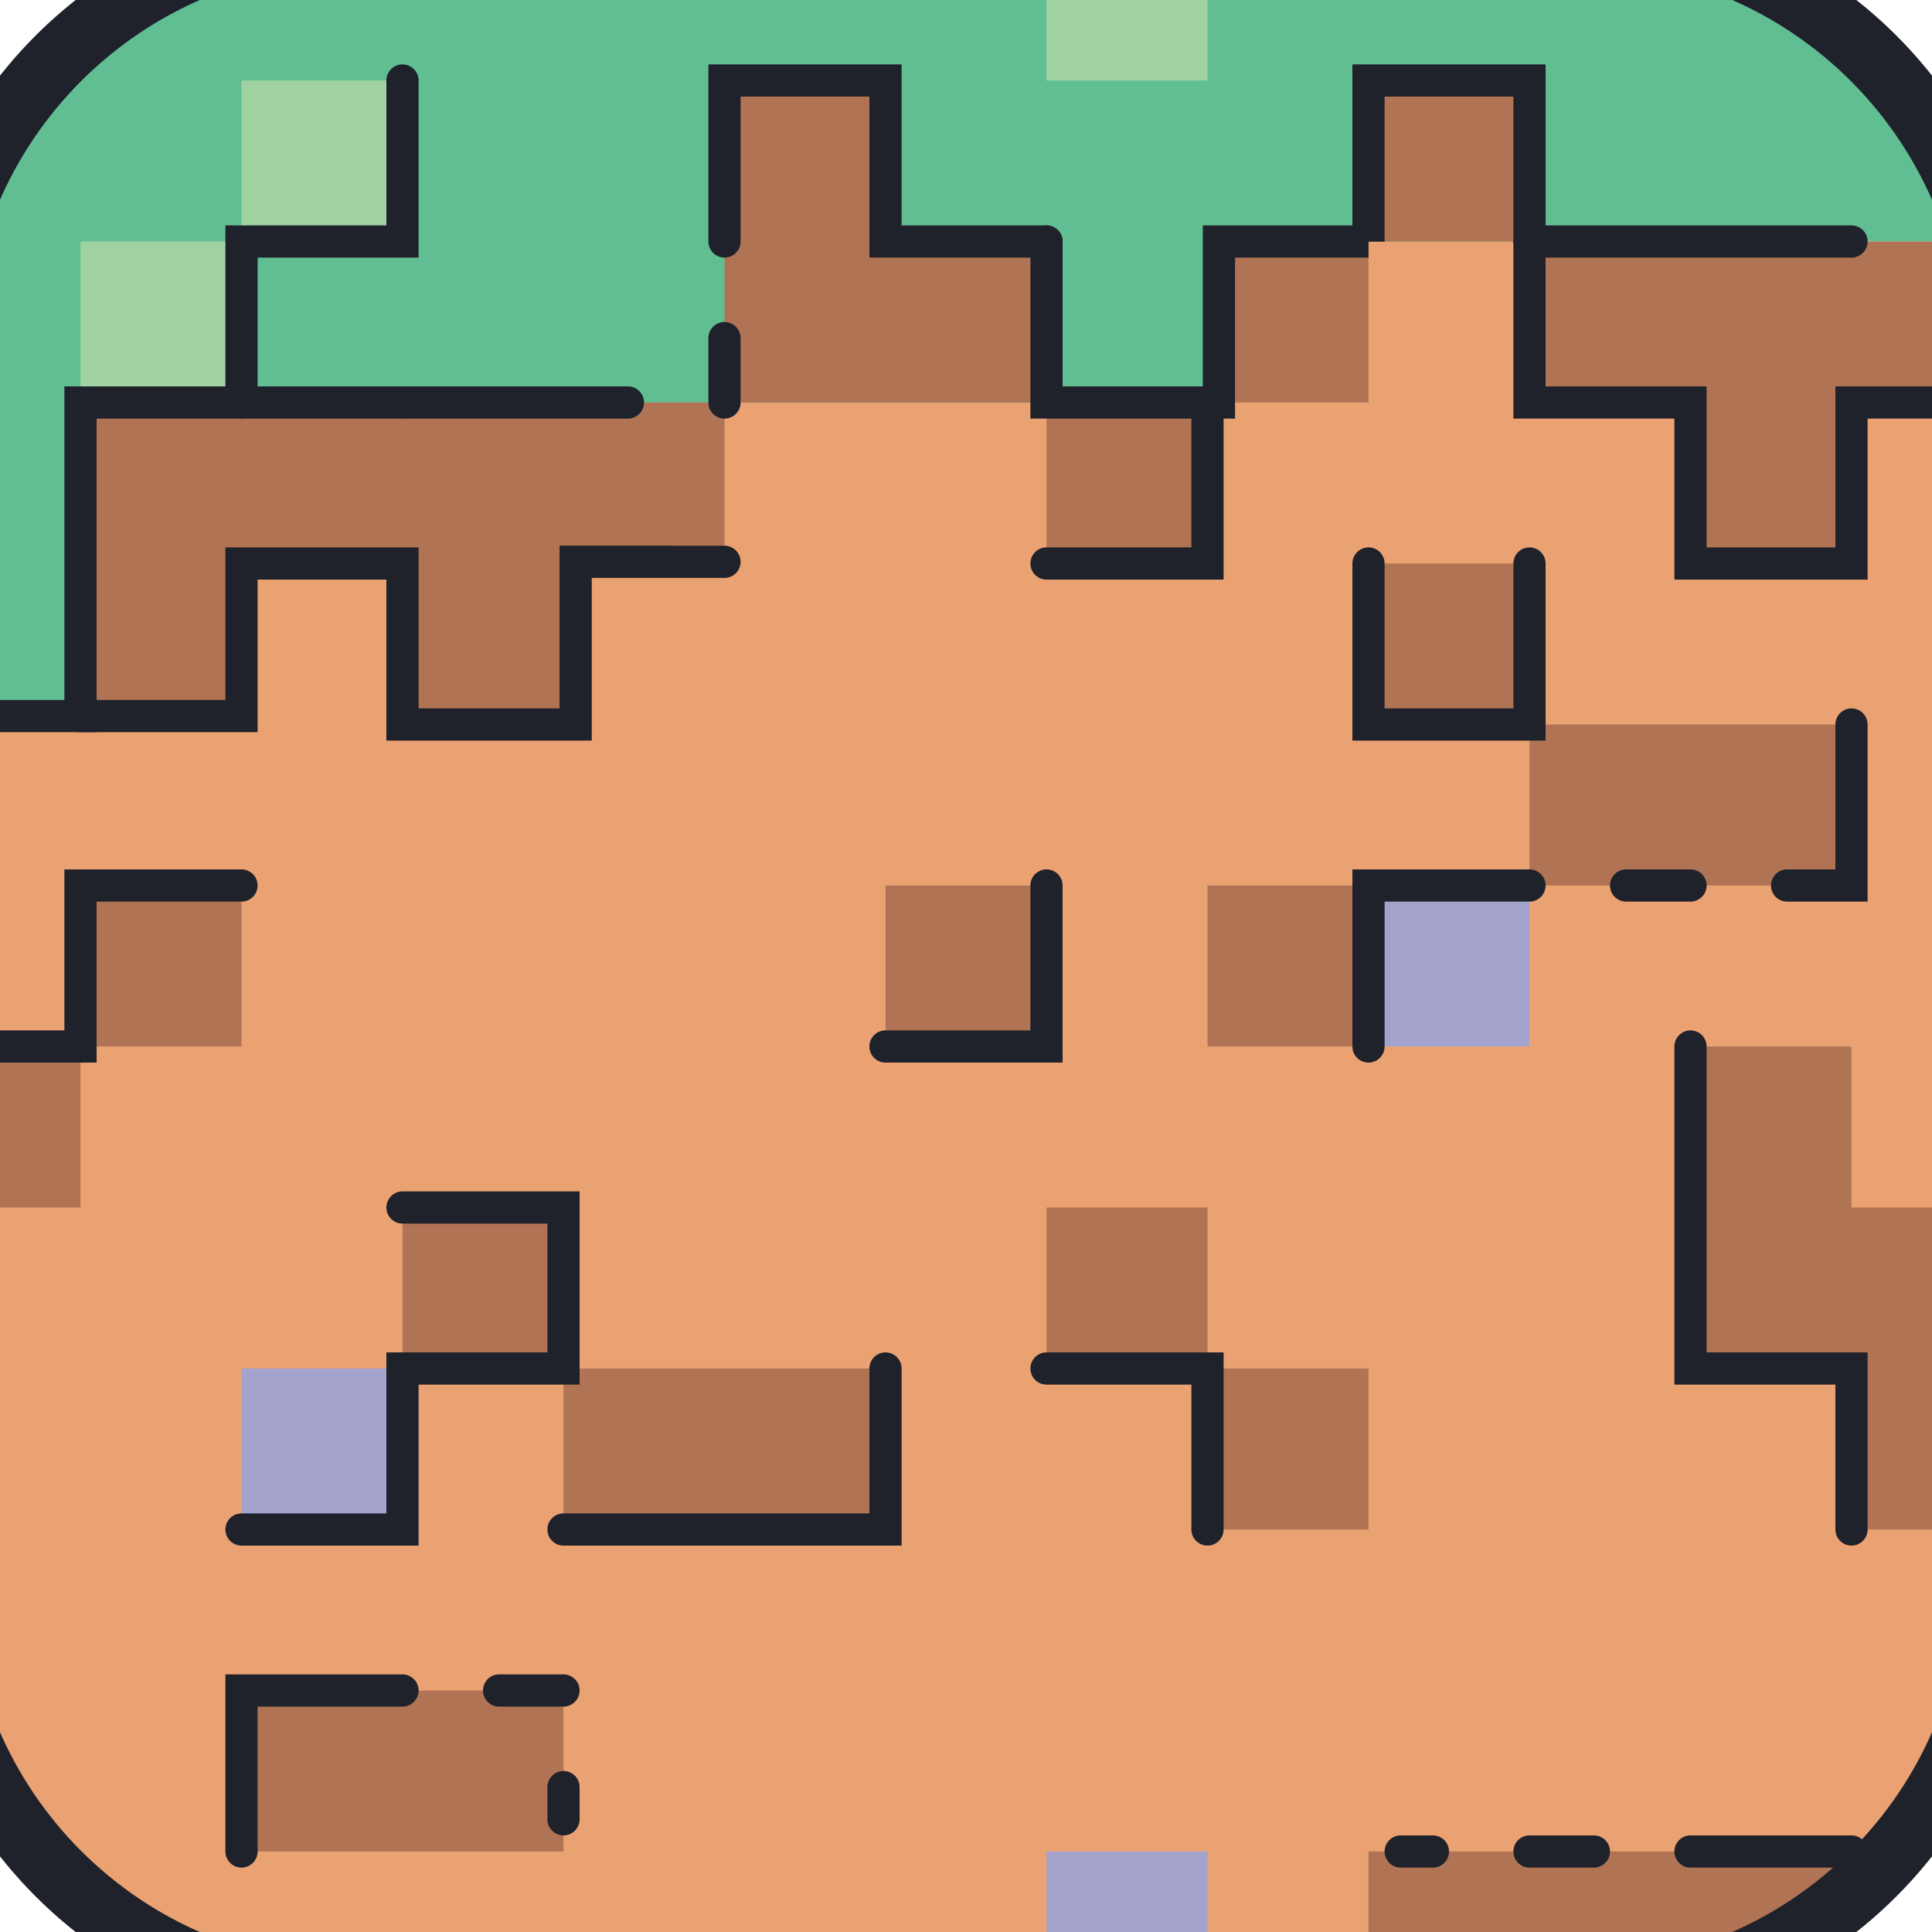 <svg xmlns="http://www.w3.org/2000/svg" x="0px" y="0px" width="100" height="100" viewBox="20 20 60 60">
<path fill="#eba272" d="M18,57.5V69c0,7.18,5.82,13,13,13h21.5h5h5l15-3.178C80.252,76.438,82,72.926,82,69v-1.5v-10v-25 h-4.5h-5h-5v-10h-5v5h-5h-5h-15v5h-15v10H18v10V57.5z"></path><path fill="#60be92" d="M31,18c-7.18,0-13,5.82-13,13v11.5h4.5v-5v-5h10h5h5h10h5v-5h5h5h5h5h4.01 C79.98,22.023,74.965,18,69,18H57.5h-5H31z"></path><polygon fill="#b07454" points="42.5,32.5 32.5,32.5 27.5,32.5 22.5,32.5 22.5,37.5 22.5,42.5 27.5,42.5 27.5,37.5 32.5,37.5 32.714,37.5 32.714,42.182 37.771,42.182 37.771,37.5 42.5,37.5"></polygon><path fill="#b07454" d="M72.5,77.5h-5h-5V82H69c3.253,0,6.22-1.203,8.5-3.178V77.5H72.5z"></path><rect width="5" height="5" x="62.5" y="37.5" fill="#b07454"></rect><rect width="5" height="5" x="62.5" y="22.5" fill="#b07454"></rect><polygon fill="#b07454" points="47.5,27.5 47.5,22.5 42.5,22.5 42.5,27.5 42.5,32.5 47.5,32.5 52.5,32.5 52.5,27.5"></polygon><rect width="5" height="5" x="52.5" y="32.5" fill="#b07454"></rect><rect width="5" height="5" x="52.5" y="17.5" fill="#a1d3a2"></rect><rect width="5" height="5" x="57.5" y="27.5" fill="#b07454"></rect><polygon fill="#b07454" points="77.5,27.5 72.5,27.5 67.5,27.5 67.5,32.5 72.5,32.5 72.5,37.5 77.5,37.5 77.5,32.5 82.5,32.5 82.5,27.5"></polygon><rect width="5" height="5" x="17.5" y="52.5" fill="#b07454"></rect><rect width="5" height="5" x="22.5" y="47.5" fill="#b07454"></rect><rect width="5" height="5" x="27.5" y="62.5" fill="#a3a3cd"></rect><polygon fill="#b07454" points="42.5,62.5 37.5,62.5 37.5,67.5 42.5,67.5 47.5,67.5 47.5,62.5"></polygon><rect width="5" height="5" x="32.5" y="57.5" fill="#b07454"></rect><polygon fill="#b07454" points="72.5,42.5 67.5,42.5 67.5,47.5 72.5,47.5 77.5,47.5 77.5,42.5"></polygon><rect width="5" height="5" x="62.5" y="47.5" fill="#a3a3cd"></rect><rect width="5" height="5" x="47.5" y="47.5" fill="#b07454"></rect><rect width="5" height="5" x="52.5" y="57.5" fill="#b07454"></rect><rect width="5" height="5" x="57.5" y="47.5" fill="#b07454"></rect><rect width="5" height="5" x="57.5" y="62.5" fill="#b07454"></rect><polygon fill="#b07454" points="77.5,57.5 77.5,52.5 72.5,52.5 72.5,57.5 72.5,62.5 77.5,62.5 77.5,67.5 82.5,67.5 82.5,62.5 82.5,57.5"></polygon><polygon fill="#b07454" points="32.5,72.5 27.5,72.5 27.5,77.5 32.5,77.5 37.5,77.5 37.5,72.5"></polygon><rect width="5" height="5" x="52.5" y="77.5" fill="#a3a3cd"></rect><path fill="#1f212b" d="M78,38h-6v-5h-5V23h-4v4.504h-0.5V28h-4.145v5H52v-5.5c0-0.276,0.224-0.5,0.5-0.5s0.5,0.224,0.5,0.5 V32h4.355v-5H62v-5h6v10h5v5h4v-5h4.5c0.276,0,0.5,0.224,0.5,0.5S81.776,33,81.5,33H78V38z"></path><path fill="#1f212b" d="M62.5,53c-0.276,0-0.5-0.224-0.5-0.5V47h5.5c0.276,0,0.5,0.224,0.5,0.5S67.776,48,67.5,48H63v4.5 C63,52.776,62.776,53,62.5,53z M78,48h-2.5c-0.276,0-0.5-0.224-0.5-0.5s0.224-0.5,0.5-0.5H77v-4.5c0-0.276,0.224-0.5,0.5-0.5 s0.5,0.224,0.5,0.5V48z M72.5,48h-2c-0.276,0-0.5-0.224-0.5-0.5s0.224-0.5,0.5-0.5h2c0.276,0,0.5,0.224,0.5,0.5S72.776,48,72.5,48z"></path><path fill="#1f212b" d="M42.5,33c-0.276,0-0.5-0.224-0.5-0.5v-2c0-0.276,0.224-0.5,0.5-0.5s0.5,0.224,0.5,0.5v2 C43,32.776,42.776,33,42.5,33z M39.5,33h-7c-0.276,0-0.5-0.224-0.5-0.5s0.224-0.5,0.5-0.5h7c0.276,0,0.5,0.224,0.5,0.5 S39.776,33,39.5,33z M52.5,28H47v-5h-4v4.5c0,0.276-0.224,0.5-0.5,0.5S42,27.776,42,27.5V22h6v5h4.5c0.276,0,0.5,0.224,0.5,0.5 S52.776,28,52.5,28z"></path><path fill="#1f212b" d="M77.5,28h-10c-0.276,0-0.5-0.224-0.5-0.5s0.224-0.5,0.5-0.5h10c0.276,0,0.5,0.224,0.5,0.5 S77.776,28,77.5,28z"></path><path fill="#1f212b" d="M77.5,68c-0.276,0-0.5-0.224-0.5-0.5V63h-5V52.5c0-0.276,0.224-0.5,0.5-0.5s0.5,0.224,0.5,0.5V62h5 v5.5C78,67.776,77.776,68,77.5,68z"></path><path fill="#1f212b" d="M33,68h-5.5c-0.276,0-0.5-0.224-0.5-0.5s0.224-0.5,0.5-0.5H32v-5h5v-4h-4.5 c-0.276,0-0.5-0.224-0.5-0.5s0.224-0.5,0.5-0.5H38v6h-5V68z"></path><path fill="#1f212b" d="M57.5,68c-0.276,0-0.5-0.224-0.5-0.5V63h-4.5c-0.276,0-0.5-0.224-0.5-0.5s0.224-0.5,0.5-0.5H58v5.5 C58,67.776,57.776,68,57.5,68z"></path><path fill="#1f212b" d="M23,53h-5.5c-0.276,0-0.5-0.224-0.5-0.5s0.224-0.5,0.5-0.5H22v-5h5.5c0.276,0,0.5,0.224,0.5,0.5 S27.776,48,27.5,48H23V53z"></path><path fill="#1f212b" d="M58,38h-5.5c-0.276,0-0.5-0.224-0.5-0.5s0.224-0.5,0.5-0.5H57v-4.5c0-0.276,0.224-0.5,0.5-0.5 s0.5,0.224,0.5,0.5V38z"></path><path fill="#1f212b" d="M62.5,83c-0.276,0-0.5-0.224-0.5-0.5v-1c0-0.276,0.224-0.5,0.5-0.5s0.5,0.224,0.5,0.5v1 C63,82.776,62.776,83,62.5,83z M77.5,78h-5c-0.276,0-0.5-0.224-0.5-0.5s0.224-0.5,0.5-0.5h5c0.276,0,0.5,0.224,0.5,0.5 S77.776,78,77.5,78z M69.5,78h-2c-0.276,0-0.5-0.224-0.5-0.5s0.224-0.5,0.5-0.5h2c0.276,0,0.5,0.224,0.5,0.5S69.776,78,69.5,78z M64.5,78h-1c-0.276,0-0.5-0.224-0.5-0.5s0.224-0.5,0.5-0.5h1c0.276,0,0.5,0.224,0.5,0.5S64.776,78,64.5,78z"></path><path fill="#1f212b" d="M48,68H37.5c-0.276,0-0.5-0.224-0.5-0.5s0.224-0.5,0.5-0.5H47v-4.5c0-0.276,0.224-0.5,0.5-0.5 s0.5,0.224,0.5,0.5V68z"></path><path fill="#1f212b" d="M53,53h-5.5c-0.276,0-0.5-0.224-0.5-0.5s0.224-0.5,0.5-0.5H52v-4.5c0-0.276,0.224-0.5,0.5-0.5 s0.5,0.224,0.5,0.5V53z"></path><path fill="#1f212b" d="M68,43h-6v-5.5c0-0.276,0.224-0.5,0.5-0.5s0.5,0.224,0.5,0.5V42h4v-4.5c0-0.276,0.224-0.5,0.5-0.5 s0.5,0.224,0.5,0.5V43z"></path><path fill="#1f212b" d="M27.5,78c-0.276,0-0.5-0.224-0.5-0.5V72h5.5c0.276,0,0.5,0.224,0.5,0.5S32.776,73,32.5,73H28v4.5 C28,77.776,27.776,78,27.5,78z M37.5,77c-0.276,0-0.5-0.224-0.5-0.5v-1c0-0.276,0.224-0.5,0.5-0.5s0.5,0.224,0.5,0.5v1 C38,76.776,37.776,77,37.5,77z M37.5,73h-2c-0.276,0-0.5-0.224-0.5-0.5s0.224-0.5,0.5-0.5h2c0.276,0,0.5,0.224,0.5,0.5 S37.776,73,37.5,73z"></path><rect width="5" height="5" x="22.5" y="27.5" fill="#a1d3a2"></rect><rect width="5" height="5" x="27.5" y="22.5" fill="#a1d3a2"></rect><path fill="#1f212b" d="M27.5,33c-0.276,0-0.5-0.224-0.5-0.5V27h5v-4.5c0-0.276,0.224-0.5,0.5-0.5s0.5,0.224,0.5,0.5V28h-5 v4.5C28,32.776,27.776,33,27.5,33z"></path><path fill="#1f212b" d="M23,42.737h-5.5c-0.276,0-0.5-0.224-0.5-0.5s0.224-0.5,0.5-0.5H22V32h10.5 c0.276,0,0.5,0.224,0.5,0.5S32.776,33,32.5,33H23V42.737z"></path><path fill="#1f212b" d="M38.378,43H32v-5h-4v4.737h-5.5c-0.276,0-0.5-0.224-0.5-0.5s0.224-0.5,0.5-0.5H27V37h6v5h4.378 v-5.052H42.5c0.276,0,0.5,0.224,0.5,0.5s-0.224,0.5-0.5,0.5h-4.122V43z"></path><path fill="#1f212b" d="M69,83H31c-7.72,0-14-6.28-14-14V31c0-7.72,6.28-14,14-14h38c7.72,0,14,6.28,14,14v38 C83,76.72,76.72,83,69,83z M31,19c-6.617,0-12,5.383-12,12v38c0,6.617,5.383,12,12,12h38c6.617,0,12-5.383,12-12V31 c0-6.617-5.383-12-12-12H31z"></path>
</svg>
